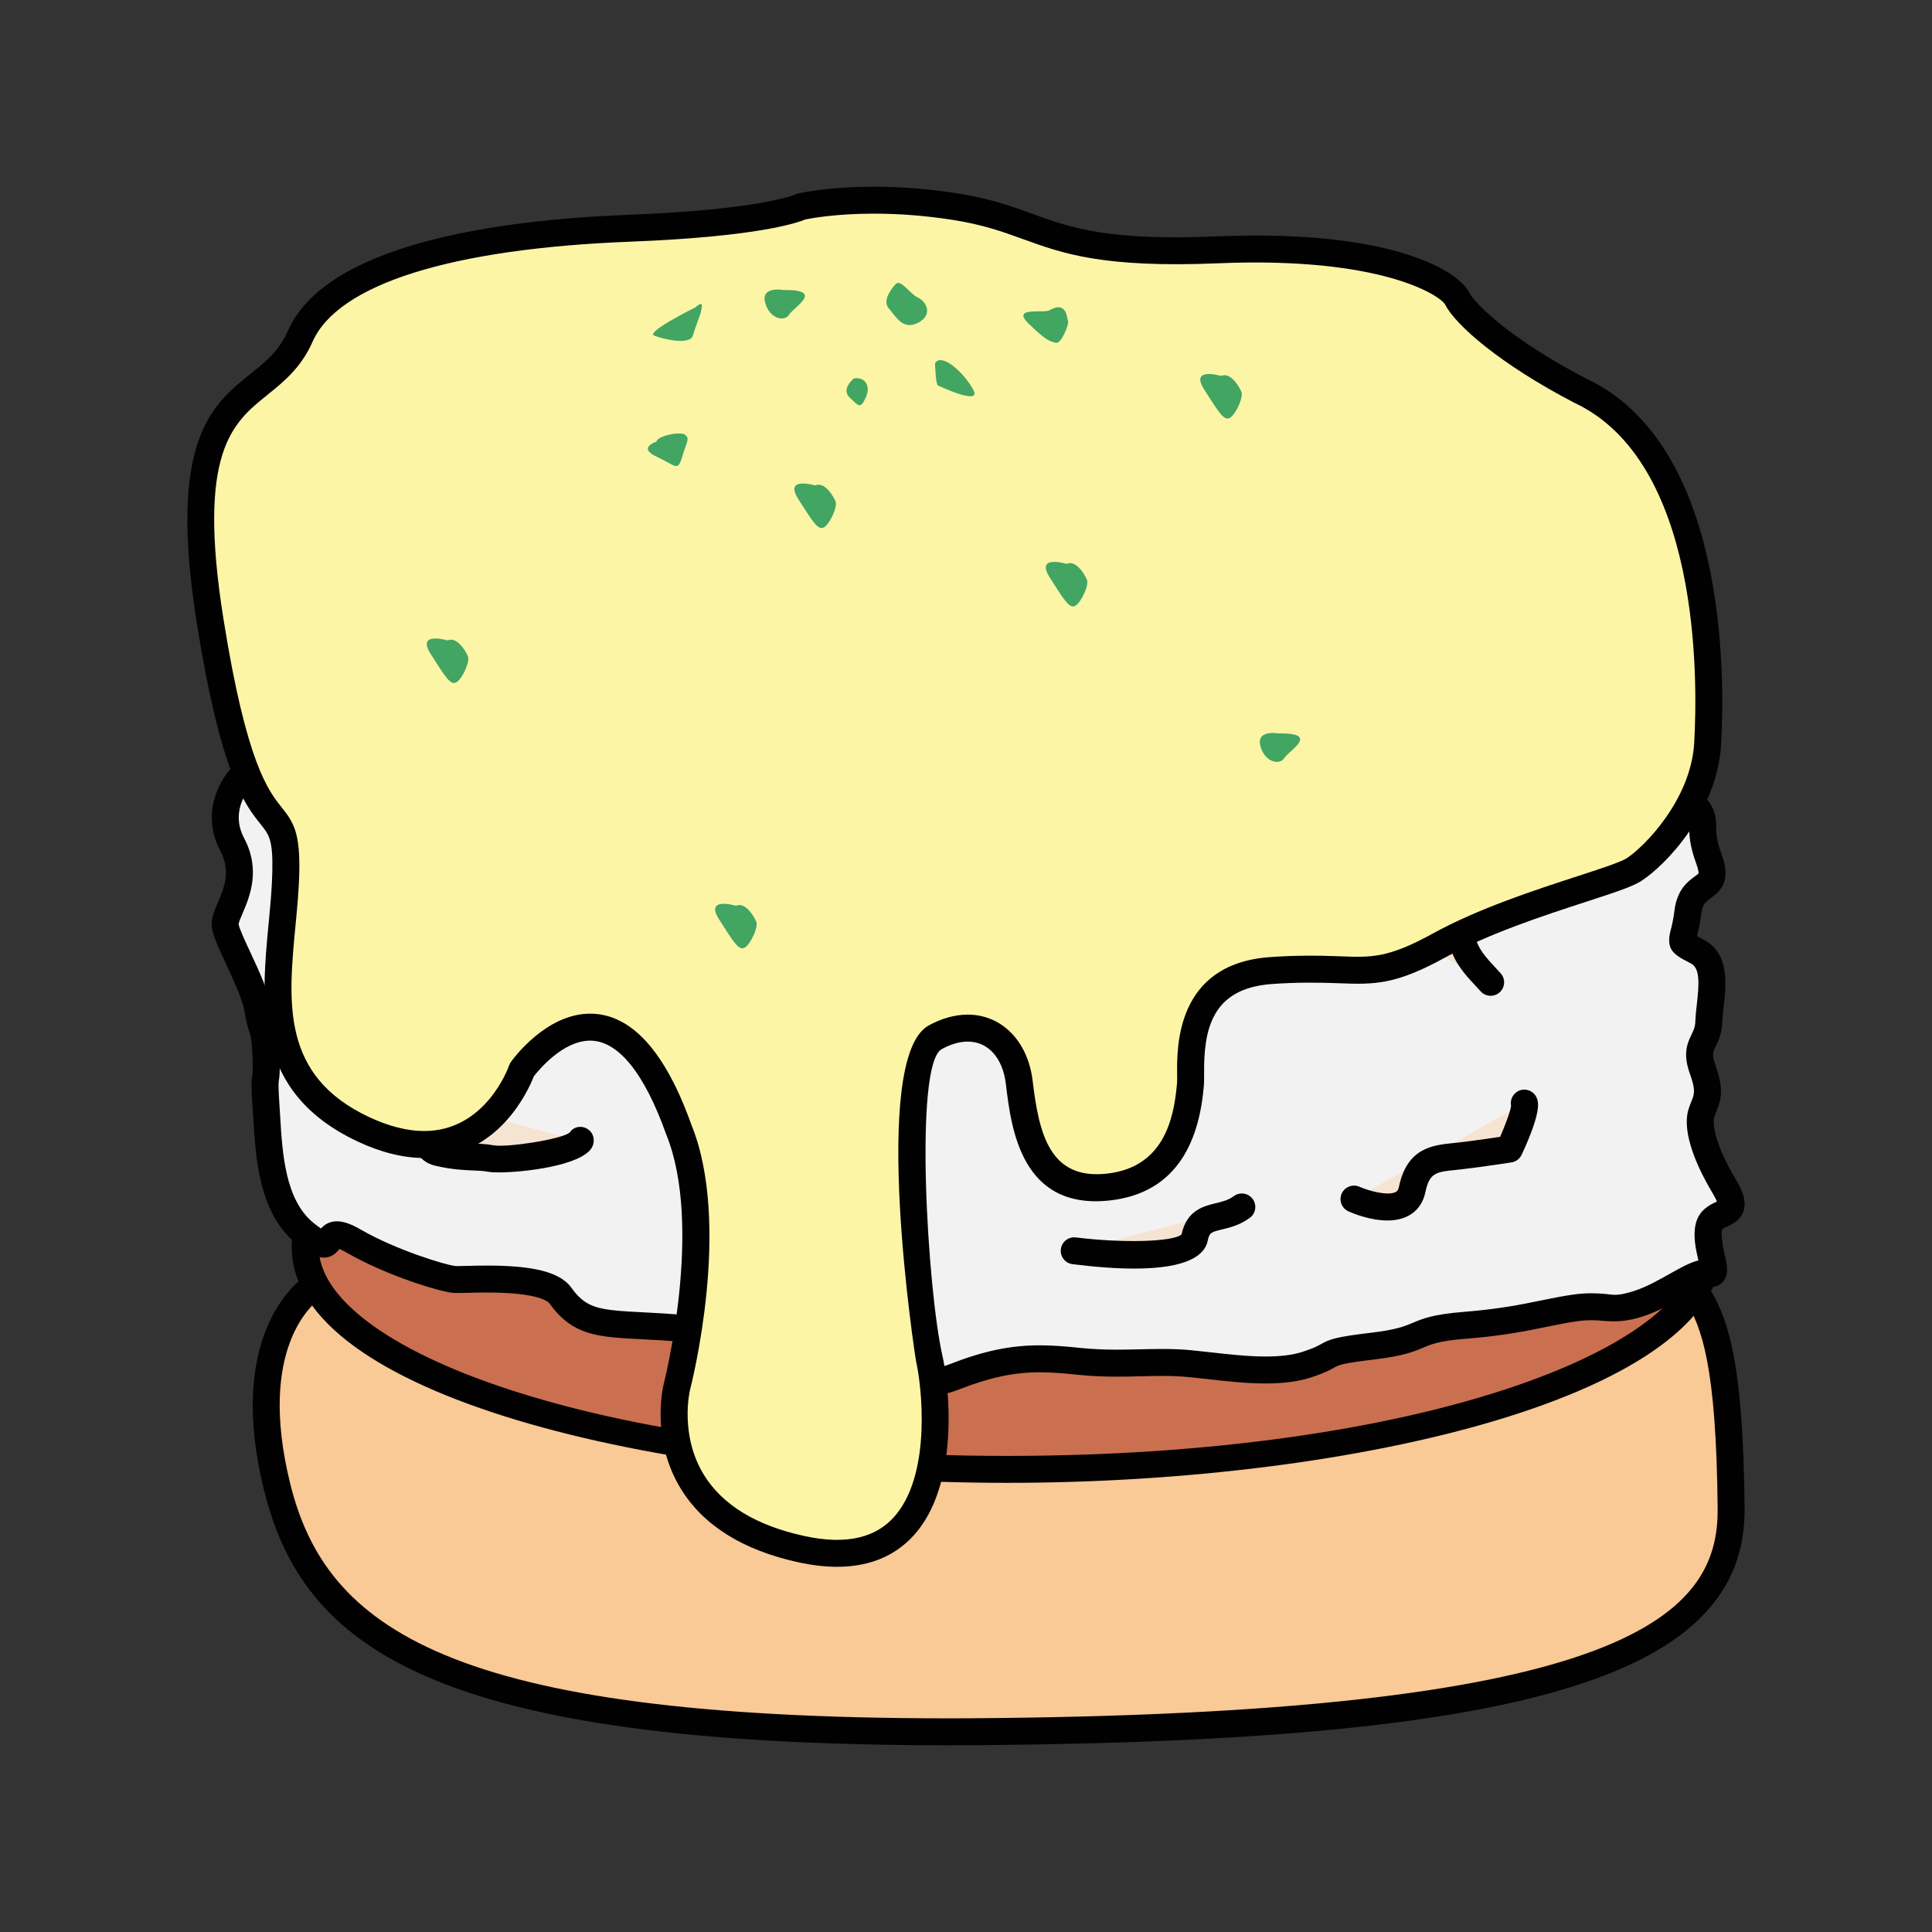 <?xml version="1.0" encoding="utf-8"?>
<!-- Generator: Adobe Illustrator 16.0.0, SVG Export Plug-In . SVG Version: 6.00 Build 0)  -->
<!DOCTYPE svg PUBLIC "-//W3C//DTD SVG 1.1//EN" "http://www.w3.org/Graphics/SVG/1.1/DTD/svg11.dtd">
<svg version="1.1" id="Layer_1" xmlns="http://www.w3.org/2000/svg" xmlns:xlink="http://www.w3.org/1999/xlink" x="0px" y="0px"
	 width="500px" height="500px" viewBox="0 0 500 500" enable-background="new 0 0 500 500" xml:space="preserve">
<rect x="0" y="0" width="500" height="500" fill="#333333" stroke="none"/>
<g id="Layer_1_copy_34">
	<g>
		<path fill="#F9C996" d="M81.654,332.607c0,0-19.812,11.645-10.018,51.865c9.792,40.225,44.076,65.064,185.035,63.66
			c140.963-1.396,191.705-18.582,191.343-57.736c-0.359-39.156-4.546-48.812-9.298-56.332c-4.751-7.526-257.944-31.09-257.944-31.09
			L81.654,332.607z"/>
		<path fill="#010101" d="M245.571,451.68c-0.009,0-0.017,0-0.017,0c-134.19-0.007-167.329-25.396-177.311-66.384
			c-10.287-42.26,10.74-55.166,11.64-55.698c0.242-0.146,0.502-0.257,0.77-0.334l99.116-29.631c0.428-0.128,0.879-0.169,1.322-0.133
			c0.633,0.062,64.057,5.975,127.242,12.729c129.459,13.844,131.698,17.385,133.336,19.973c5.158,8.175,9.463,18.185,9.832,58.171
			c0.395,42.679-54.22,59.854-194.797,61.25C252.914,451.656,249.21,451.68,245.571,451.68z M83.134,335.801
			c-2.312,1.617-16.543,13.196-8.108,47.852c9.176,37.687,40.905,61.048,170.529,61.055c0,0,0.008,0,0.017,0
			c3.619,0,7.298-0.024,11.069-0.065c165.552-1.644,188.139-27.023,187.885-54.212c-0.341-37.125-4.14-47.015-8.419-53.965
			c-12.033-5.673-158.204-20.938-254.989-29.951L83.134,335.801z"/>
	</g>
	<g>
		<ellipse fill="#CA7050" cx="260.615" cy="322.738" rx="181.63" ry="57.539"/>
		<path fill="#010101" d="M260.615,383.758c-90.998,0-185.121-22.826-185.121-61.021c0-38.198,94.123-61.024,185.121-61.024
			c90.993,0,185.116,22.826,185.116,61.024C445.731,360.932,351.608,383.758,260.615,383.758z M260.615,268.686
			c-106.563,0-178.144,27.947-178.144,54.053c0,26.104,71.58,54.048,178.144,54.048c106.56,0,178.14-27.943,178.14-54.048
			C438.755,296.633,367.175,268.686,260.615,268.686z"/>
	</g>
	<g>
		<path fill="#F2F2F2" d="M62.663,200.885c0,0-7.814,7.766-2.57,17.665c5.249,9.901-2.222,17.252-1.808,20.932
			c0.407,3.676,7.405,15.27,8.453,21.775c1.051,6.507,1.753,3.677,2.099,12.165c0.354,8.484-0.699,2.542,0,12.723
			c0.702,10.182,0.702,25.455,10.147,33.09c9.442,7.635,2.798-3.678,12.589,1.98c9.799,5.653,23.085,9.612,25.882,9.898
			c2.8,0.283,23.438-1.697,27.636,4.242c4.196,5.938,8.747,6.783,14.694,7.354c5.943,0.566,21.331,0.566,29.726,3.393
			c8.4,2.83,17.144,4.522,24.486,6.789c7.348,2.26,19.312,8.767,33.094,3.394c13.778-5.38,21.476-5.093,32.317-3.959
			c10.842,1.133,19.242-0.288,28.33,0.565c9.098,0.849,21.688,3.104,30.437,0.278c8.744-2.823,2.797-3.104,17.14-4.804
			c14.342-1.7,9.44-4.244,23.782-5.37c14.342-1.142,20.639-3.399,28.684-4.526c8.041-1.133,8.743,1.414,16.439-1.133
			c7.697-2.547,14.711-8.766,18.025-7.779c3.31,0.992-1.216-6.931,0-12.018c1.212-5.09,9.257-1.697,4.013-10.465
			c-5.249-8.768-6.999-15.559-5.951-18.955c1.053-3.387,2.803-4.516,0.354-11.305c-2.448-6.791,1.421-6.791,1.585-12.443
			c0.164-5.661,2.961-14.991-2.986-18.104c-5.945-3.109-3.498-1.409-2.446-10.177c1.047-8.768,8.769-4.814,5.434-13.861
			c-3.334-9.052,0.391-9.204-3.918-14.075c-4.312-4.875-28.797-16.752-39.646-17.319c-10.842-0.567-162.646-7.072-164.048-7.072
			c-1.396,0-142.708-22.625-142.708-22.625L62.663,200.885z"/>
		<path fill="#010101" d="M236.04,361.846c-7.545,0-14.248-2.457-19.14-4.248c-1.429-0.524-2.739-1.01-3.93-1.373
			c-3.072-0.951-6.407-1.799-9.936-2.691c-4.78-1.215-9.721-2.473-14.633-4.133c-5.86-1.973-16.107-2.498-22.889-2.842
			c-2.442-0.123-4.549-0.229-6.062-0.377c-6.439-0.615-12.181-1.699-17.207-8.812c-0.342-0.478-2.707-2.864-16.117-2.864
			c-1.941,0-3.725,0.038-5.174,0.077c-1.918,0.041-3.212,0.062-3.844,0c-3.29-0.334-16.926-4.371-27.279-10.347
			c-0.944-0.545-1.594-0.844-2.012-1.002c-0.735,1.002-1.947,2.233-4.054,2.233l0,0c-1.885,0-3.844-0.989-6.979-3.522
			c-9.771-7.894-10.624-22.211-11.248-32.664l-0.181-2.897c-0.383-5.599-0.276-6.684-0.062-7.987
			c0.091-0.564,0.204-1.268,0.057-4.834c-0.188-4.601-0.446-5.381-0.833-6.568c-0.342-1.026-0.756-2.303-1.224-5.182
			c-0.502-3.115-2.879-8.224-4.788-12.326c-2.136-4.588-3.456-7.512-3.693-9.618c-0.229-2.066,0.6-4.018,1.561-6.275
			c1.623-3.787,3.454-8.087,0.637-13.406c-5.006-9.446-0.341-18.103,2.989-21.57l29.111-39.547c0.775-1.05,2.073-1.588,3.363-1.376
			c47.883,7.666,139.275,22.253,142.449,22.594h0.005c1.877,0,155.069,6.604,163.935,7.063
			c11.854,0.616,37.209,12.986,42.074,18.494c2.938,3.314,3.184,5.454,3.204,8.116c0.013,1.597,0.027,3.414,1.375,7.063
			c2.52,6.834,0.024,9.372-2.748,11.389c-1.37,1.002-2.2,1.61-2.496,4.086c-0.328,2.743-0.784,4.562-1.102,5.783
			c0.296,0.16,0.633,0.337,0.965,0.509l0.735,0.382c6.784,3.548,5.866,11.614,5.195,17.505c-0.151,1.358-0.309,2.656-0.338,3.794
			c-0.09,3.021-1.018,4.92-1.695,6.312c-0.747,1.535-1.061,2.172-0.096,4.843c2.239,6.213,1.524,8.886,0.271,11.983
			c-0.188,0.472-0.395,0.968-0.57,1.545c-0.477,1.539,0.083,6.896,5.61,16.123c1.462,2.442,2.842,5.311,2,8.047
			c-0.77,2.479-2.838,3.439-4.21,4.076c-1.276,0.586-1.347,0.707-1.405,0.939c-0.377,1.592,0.235,4.26,0.685,6.213
			c0.66,2.877,1.182,5.15-0.321,7.032c-1.067,1.345-2.863,1.876-4.756,1.31c-0.73,0.051-3.644,1.687-5.767,2.885
			c-3.02,1.701-6.437,3.632-10.162,4.865c-4.105,1.354-7.166,1.469-10.394,1.184c-1.778-0.176-3.992-0.281-6.653,0.09
			c-2.702,0.377-5.27,0.91-7.987,1.462c-5.322,1.093-11.356,2.332-20.908,3.085c-6.834,0.543-8.776,1.355-11.032,2.301
			c-2.431,1.021-5.178,2.178-12.62,3.057c-8.438,1.002-9.199,1.429-10.453,2.128c-1.062,0.591-2.517,1.403-6.021,2.538
			c-3.225,1.043-7.051,1.545-11.712,1.545c-5.053,0-10.338-0.594-14.999-1.127c-1.79-0.195-3.512-0.396-5.121-0.543
			c-1.996-0.188-4.106-0.277-6.649-0.277c-1.836,0-3.675,0.049-5.553,0.09c-2,0.049-4.033,0.1-6.136,0.1
			c-3.709,0-6.893-0.157-10.029-0.483c-3.753-0.388-6.889-0.649-9.968-0.649c-6.638,0-12.833,1.312-20.724,4.385
			C244.421,361.062,240.277,361.846,236.04,361.846z M126.128,327.527c12.244,0,18.971,1.789,21.809,5.815
			c3.236,4.577,6.345,5.341,12.177,5.898c1.438,0.131,3.438,0.229,5.758,0.354c7.595,0.385,17.984,0.92,24.757,3.203
			c4.661,1.568,9.472,2.792,14.124,3.975c3.619,0.92,7.032,1.789,10.275,2.783c1.29,0.396,2.724,0.92,4.276,1.486
			c4.645,1.707,10.427,3.828,16.736,3.828c3.411,0,6.615-0.607,9.782-1.84c8.747-3.409,15.7-4.862,23.257-4.862
			c3.385,0,6.72,0.271,10.69,0.69c2.893,0.295,5.849,0.434,9.307,0.434c2.046,0,4.025-0.049,5.972-0.09
			c1.931-0.049,3.827-0.09,5.717-0.09c2.769,0,5.084,0.097,7.303,0.303c1.646,0.157,3.418,0.354,5.253,0.561
			c4.48,0.508,9.558,1.084,14.215,1.084c3.918,0,7.051-0.395,9.563-1.209c2.854-0.927,3.869-1.485,4.765-1.986
			c2.234-1.25,3.619-1.846,13.036-2.965c6.468-0.762,8.637-1.676,10.738-2.562c2.572-1.075,5.236-2.2,13.185-2.825
			c9.122-0.725,14.934-1.914,20.059-2.967c2.825-0.576,5.5-1.124,8.411-1.533c3.236-0.455,6.05-0.341,8.28-0.131
			c1.839,0.162,2.902,0.682,7.556-0.859c3.076-1.02,6.182-2.771,8.925-4.316c2.866-1.611,5.262-2.969,7.487-3.501
			c-0.009-0.028-0.013-0.063-0.021-0.092c-0.632-2.769-1.425-6.21-0.666-9.384c0.858-3.623,3.718-4.948,5.254-5.66
			c0.073-0.031,0.155-0.068,0.232-0.106c-0.168-0.432-0.483-1.108-1.074-2.098c-5.537-9.244-7.771-16.979-6.289-21.772
			c0.239-0.779,0.511-1.453,0.772-2.097c0.73-1.815,1.139-2.817-0.37-7c-1.818-5.039-0.897-7.636,0.391-10.274
			c0.548-1.125,0.944-1.935,0.986-3.455c0.041-1.313,0.204-2.809,0.386-4.377c0.592-5.215,0.858-9.299-1.499-10.535l-0.719-0.374
			c-3.885-2.012-5.849-3.301-4.543-8.3c0.283-1.104,0.679-2.615,0.965-5.01c0.658-5.496,3.574-7.623,5.315-8.892
			c0.349-0.259,0.829-0.604,0.948-0.76c-0.021,0,0.065-0.673-0.642-2.583c-1.762-4.789-1.786-7.573-1.803-9.417
			c-0.013-1.635-0.013-1.93-1.449-3.557c-3.434-3.881-27.078-15.615-37.214-16.145c-8.661-0.452-160.319-6.99-163.913-7.068
			c-1.059,0-48.553-7.512-141.115-22.33l-28,38.035c-0.104,0.143-0.222,0.279-0.351,0.407c-0.225,0.23-5.876,6.136-1.946,13.556
			c4.383,8.264,1.4,15.246-0.382,19.415c-0.431,1.009-1.014,2.386-1.043,2.85c0.115,0.99,1.831,4.673,3.081,7.363
			c2.201,4.724,4.693,10.087,5.352,14.152c0.377,2.337,0.673,3.245,0.965,4.118c0.583,1.793,0.956,3.156,1.174,8.461
			c0.165,3.962,0.045,5.083-0.139,6.234c-0.104,0.617-0.21,1.314,0.135,6.396l0.185,2.962c0.58,9.663,1.294,21.688,8.675,27.656
			c0.82,0.66,1.437,1.109,1.885,1.408c0.833-0.93,2.115-1.861,4.136-1.861c1.696,0,3.585,0.654,6.123,2.119
			c9.29,5.367,22.112,9.213,24.49,9.449c0.46,0.047,1.605,0.006,2.968-0.031C122.281,327.57,124.125,327.527,126.128,327.527z"/>
	</g>
	<g>
		<path fill="#F6E4D2" d="M359.194,239.876c0,0,17.836-0.932,19.235,3.733c1.401,4.666,4.198,7.112,7.349,10.612"/>
		<path fill="#010101" d="M385.778,257.709c-0.956,0-1.905-0.387-2.597-1.154l-1.38-1.504c-2.657-2.865-5.171-5.581-6.606-10.1
			c-1.655-1.193-9.013-1.935-15.82-1.593c-1.901,0.091-3.561-1.375-3.66-3.298c-0.102-1.927,1.377-3.564,3.298-3.667
			c9.391-0.489,20.955,0.185,22.762,6.209c0.953,3.18,2.711,5.08,5.146,7.71l1.449,1.577c1.29,1.434,1.17,3.635-0.258,4.924
			C387.442,257.413,386.608,257.709,385.778,257.709z"/>
	</g>
	<g>
		<path fill="#F6E4D2" d="M350.414,310.318c0,0,13.289,5.947,15.044-2.442c1.745-8.399,6.641-8.046,12.587-8.748
			c5.952-0.696,12.593-1.751,12.593-1.751s4.552-9.794,3.853-11.895"/>
		<path fill="#010101" d="M359.055,315.859c-4.497,0-8.944-1.854-10.065-2.354c-1.758-0.787-2.542-2.845-1.762-4.603
			c0.788-1.758,2.851-2.543,4.607-1.769c2.6,1.149,7.367,2.375,9.343,1.373c0.23-0.118,0.653-0.337,0.867-1.347
			c2.104-10.104,8.698-10.782,14-11.327l1.599-0.17c3.931-0.465,8.214-1.087,10.592-1.45c1.508-3.457,2.728-6.898,2.83-8.049
			c-0.338-1.699,0.632-3.428,2.324-3.992c1.822-0.6,3.8,0.378,4.41,2.217c0.31,0.932,1.133,3.405-3.997,14.459
			c-0.492,1.057-1.473,1.795-2.619,1.975c-0.069,0.015-6.779,1.066-12.727,1.771l-1.701,0.184c-5.101,0.521-6.816,0.697-7.882,5.808
			c-0.587,2.802-2.151,4.925-4.525,6.136C362.727,315.551,360.886,315.859,359.055,315.859z"/>
	</g>
	<g>
		<path fill="#F6E4D2" d="M278.012,323.707c0,0,29.728,3.702,31.128-3.298c1.399-6.993,6.997-4.196,12.242-8.044"/>
		<path fill="#010101" d="M293.553,328.307c-4.328,0-9.59-0.344-15.973-1.138c-1.912-0.237-3.27-1.979-3.03-3.89
			c0.234-1.918,1.972-3.264,3.89-3.033c12.316,1.523,25.164,1.146,27.333-0.771c1.362-6.27,5.684-7.311,8.854-8.08
			c1.667-0.402,3.244-0.779,4.693-1.844c1.558-1.146,3.733-0.807,4.876,0.746c1.142,1.557,0.805,3.738-0.748,4.879
			c-2.579,1.891-5.134,2.512-7.185,3.004c-2.774,0.67-3.275,0.788-3.704,2.916C311.85,324.648,307.681,328.307,293.553,328.307z"/>
	</g>
	<g>
		<path fill="#F6E4D2" d="M113.409,285.482c0,0-6.645,11.271,0,12.808c6.646,1.54,9.795,0.838,13.64,1.54
			c3.849,0.697,20.99-1.398,23.085-4.55"/>
		<path fill="#010101" d="M129.081,303.418c-1.162,0-2.077-0.054-2.652-0.154c-1.282-0.238-2.551-0.289-4.018-0.35
			c-2.427-0.1-5.454-0.223-9.785-1.227c-2.351-0.541-4.133-1.978-5.015-4.041c-2.177-5.062,1.946-12.496,2.792-13.935
			c0.981-1.664,3.117-2.209,4.772-1.229c1.659,0.974,2.213,3.108,1.24,4.771c-1.799,3.082-2.822,6.782-2.395,7.651
			c3.873,0.843,6.316,0.943,8.674,1.039c1.654,0.068,3.22,0.133,4.981,0.447c3.425,0.658,17.636-1.517,19.763-3.293
			c1.063-1.602,3.134-1.91,4.731-0.844c1.605,1.068,1.935,3.355,0.867,4.959C150.077,301.658,135.673,303.418,129.081,303.418z"/>
	</g>
	<g>
		<path fill="#FCF5A6" d="M207.356,53.466c0,0-8.398,4.197-44.306,5.598c-35.911,1.398-76.488,7.926-85.347,27.98
			c-8.867,20.057-33.578,9.327-23.324,73.688c10.264,64.361,20.059,41.508,19.59,64.833c-0.464,23.31-10.727,52.228,20.055,66.689
			c30.782,14.455,41.041-15.393,41.041-15.393s23.319-33.116,40.577,15.393c10.258,25.182-0.469,66.691-0.469,66.691
			s-8.398,33.111,32.183,41.974c40.572,8.854,35.446-39.18,33.109-49.438c-2.332-10.256-9.486-76.953,1.554-83.014
			c11.042-6.062,20.37,0,21.767,11.658c1.399,11.659,3.729,29.386,23.315,27.052c19.59-2.337,20.521-21.918,20.989-26.584
			c0.464-4.665-3.265-27.517,20.519-29.385c23.792-1.864,25.188,3.731,43.843-6.53c18.657-10.256,45.237-16.321,50.367-19.585
			c5.13-3.267,18.188-16.318,19.127-32.647c0.927-16.321,1.858-75.085-33.115-91.409c-19.973-10.398-29.849-20.056-31.719-23.785
			c-1.859-3.731-17.723-14.458-62.026-12.592c-44.306,1.867-44.122-7.462-67.995-11.193
			C223.209,49.737,207.356,53.466,207.356,53.466z"/>
		<path fill="#010101" d="M216.609,405.486c-3.097,0-6.461-0.396-10.001-1.168c-14.305-3.12-24.511-9.486-30.342-18.916
			c-7.992-12.93-4.62-26.735-4.477-27.319c0.11-0.419,10.321-40.708,0.62-64.517c-5.667-15.914-12.452-24.25-19.689-24.25
			c-7.021,0-13.273,7.563-14.559,9.231c-1.344,3.458-9.129,21.142-28.396,21.142c-5.375,0-11.174-1.44-17.224-4.278
			c-27.18-12.769-24.966-35.988-23.016-56.476c0.448-4.715,0.871-9.163,0.953-13.446c0.168-8.184-0.843-9.453-3.064-12.23
			c-4.073-5.092-10.227-12.785-16.476-51.977c-7.533-47.265,3.814-56.405,13.827-64.469c4.005-3.22,7.459-6.004,9.742-11.179
			c9.889-22.383,53.533-28.697,88.406-30.054c33.997-1.327,42.852-5.222,42.934-5.261c0.214-0.095,0.481-0.193,0.706-0.249
			c0.304-0.072,7.581-1.75,19.619-1.75c7.02,0,14.231,0.571,21.454,1.7c8.543,1.335,14.129,3.359,19.533,5.319
			c10.005,3.626,19.491,7.022,47.781,5.835c3.548-0.149,6.915-0.219,10.114-0.219c37.821,0,52.63,9.639,55.176,14.738
			c1.442,2.876,10.721,12.103,30.207,22.251c36.491,17.021,36.008,76.792,34.983,94.698c-0.994,17.414-14.397,31.365-20.736,35.395
			c-2.222,1.417-6.468,2.825-14.401,5.408c-10.51,3.421-24.904,8.107-36.154,14.292c-12.978,7.138-18.312,7.093-27.782,6.719
			c-4.675-0.185-10.991-0.274-17.463,0.229c-15.373,1.209-17.381,11.895-17.266,23.268c0.012,1.271,0.012,2.301-0.06,2.984
			l-0.062,0.649c-1.61,17.574-9.68,27.347-23.984,29.052c-23.349,2.766-25.841-18.857-27.194-30.101
			c-0.812-6.769-4.594-10.974-9.866-10.974c-2.119,0-4.39,0.66-6.756,1.959c-7.244,3.976-3.626,62.482,0.169,79.184
			c1.849,8.105,4.304,32.064-6.329,45.391C232.568,402.331,225.525,405.486,216.609,405.486z M152.721,262.337
			c10.601,0,19.418,9.671,26.206,28.744c10.519,25.81,0.07,66.994-0.377,68.733c-0.021,0.09-2.76,11.623,3.696,21.996
			c4.81,7.723,13.509,13.004,25.854,15.697c11.019,2.399,18.966,0.533,23.988-5.758c8.871-11.121,6.507-32.782,4.979-39.499
			c-0.173-0.758-12.12-78.392,3.272-86.849c3.409-1.868,6.813-2.815,10.115-2.815c8.817,0,15.569,6.878,16.793,17.122
			c1.644,13.695,4.383,25.807,19.442,24.001c14.293-1.705,17.039-13.81,17.865-22.761l0.065-0.707
			c0.05-0.51,0.029-1.273,0.021-2.227c-0.069-7.023-0.287-28.405,23.697-30.285c6.756-0.534,13.385-0.439,18.279-0.246
			c8.178,0.325,12.478,0.559,24.152-5.864c11.824-6.501,26.58-11.308,37.357-14.812c5.774-1.876,11.233-3.654,12.817-4.665
			c4.383-2.785,16.666-15.04,17.517-29.902c0.956-16.798,1.545-72.811-31.11-88.045c-19.231-10.013-30.743-20.163-33.355-25.387
			c-1.359-2.333-16.403-12.434-58.763-10.668c-29.866,1.247-40.276-2.561-50.451-6.247c-5.325-1.93-10.355-3.753-18.229-4.986
			c-6.867-1.072-13.723-1.614-20.38-1.614c-9.864,0-16.333,1.211-17.734,1.503c-2.356,0.979-12.891,4.487-45.254,5.748
			c-46.486,1.811-75.712,11.01-82.296,25.907c-2.968,6.725-7.433,10.318-11.744,13.793c-8.958,7.21-18.215,14.666-11.315,57.937
			c5.951,37.373,11.635,44.475,15.027,48.717c3.076,3.844,4.805,6.513,4.6,16.728c-0.09,4.546-0.546,9.334-0.989,13.967
			c-1.897,19.963-3.692,38.818,19.035,49.496c5.117,2.404,9.914,3.622,14.263,3.622c15.875,0,21.76-16.303,22.006-16.997
			c0.106-0.306,0.255-0.601,0.444-0.866C132.576,274.342,141.16,262.337,152.721,262.337z"/>
	</g>
	<g>
		<path fill="#42A562" d="M202.707,75.052c0,0-5.767-1.064-4.707,3.185c1.064,4.249,5.007,5.158,6.223,3.187
			C205.434,79.448,213.628,74.899,202.707,75.052z"/>
	</g>
	<g>
		<path fill="#42A562" d="M330.865,189.809c0,0-5.764-1.06-4.699,3.187c1.06,4.247,5.007,5.163,6.218,3.187
			C333.6,194.207,341.794,189.661,330.865,189.809z"/>
	</g>
	<g>
		<path fill="#42A562" d="M231.652,73.682c0,0-3.646,3.792-1.671,6.068c1.971,2.276,3.638,5.764,7.581,3.791
			c3.947-1.969,2.28-5.458,0-6.522C235.292,75.958,233.008,71.881,231.652,73.682z"/>
	</g>
	<g>
		<path fill="#42A562" d="M221.003,97.928c0,0-3.49,2.731-1.062,5.008c2.422,2.275,2.727,2.881,4.094,0
			C225.397,100.053,224.034,97.474,221.003,97.928z"/>
	</g>
	<g>
		<path fill="#42A562" d="M210.967,125.639c0,0-8.17-2.46-4.383,3.497c3.794,5.959,5.162,8.237,6.678,7.327
			c1.52-0.912,3.532-5.31,2.982-6.676C215.689,128.419,213.381,124.526,210.967,125.639z"/>
	</g>
	<g>
		<path fill="#42A562" d="M190.46,234.41c0,0-8.173-2.455-4.383,3.496c3.792,5.963,5.163,8.237,6.679,7.33
			c1.52-0.911,3.527-5.314,2.978-6.679C195.18,237.19,192.87,233.297,190.46,234.41z"/>
	</g>
	<g>
		<path fill="#42A562" d="M316.014,97.295c0,0-8.172-2.46-4.378,3.499c3.791,5.959,5.158,8.234,6.675,7.324
			c1.516-0.909,3.531-5.308,2.98-6.675C320.736,100.076,318.429,96.182,316.014,97.295z"/>
	</g>
	<g>
		<path fill="#42A562" d="M276.037,145.923c0,0-8.174-2.46-4.378,3.5c3.791,5.959,5.157,8.234,6.673,7.325
			c1.52-0.91,3.532-5.308,2.979-6.676C280.76,148.704,278.452,144.811,276.037,145.923z"/>
	</g>
	<g>
		<path fill="#42A562" d="M115.841,165.746c0,0-8.173-2.46-4.382,3.499c3.79,5.959,5.158,8.239,6.673,7.323
			c1.521-0.903,3.533-5.306,2.981-6.674C120.56,168.526,118.255,164.633,115.841,165.746z"/>
	</g>
	<g>
		<path fill="#42A562" d="M271.564,80.311c-1.445,0.842-10.015-1.059-5.312,3.491c4.708,4.553,5.468,4.503,6.982,4.908
			c1.516,0.404,3.49-5.093,3.188-5.532C276.119,82.74,276.271,77.582,271.564,80.311z"/>
	</g>
	<g>
		<path fill="#42A562" d="M241.981,94.005c0,0,0.156,5.5,0.761,5.76c0.607,0.263,11.527,5.415,9.104,1.019
			C249.42,96.386,243.653,91.167,241.981,94.005z"/>
	</g>
	<g>
		<path fill="#42A562" d="M169.892,114.304c0,0-5.001,1.569,0,3.869c5.008,2.304,5.463,4.072,6.675,0
			c1.219-4.068,1.976-4.606,0.764-5.628C176.118,111.524,170.045,112.834,169.892,114.304z"/>
	</g>
	<g>
		<path fill="#42A562" d="M179.918,79.57c0,0-12.9,6.374-10.62,7.284c2.274,0.91,9.252,2.579,10.007,0
			c0.766-2.58,2.149-5.915,2.136-6.37C181.434,80.027,182.496,77.294,179.918,79.57z"/>
	</g>
</g>
</svg>
